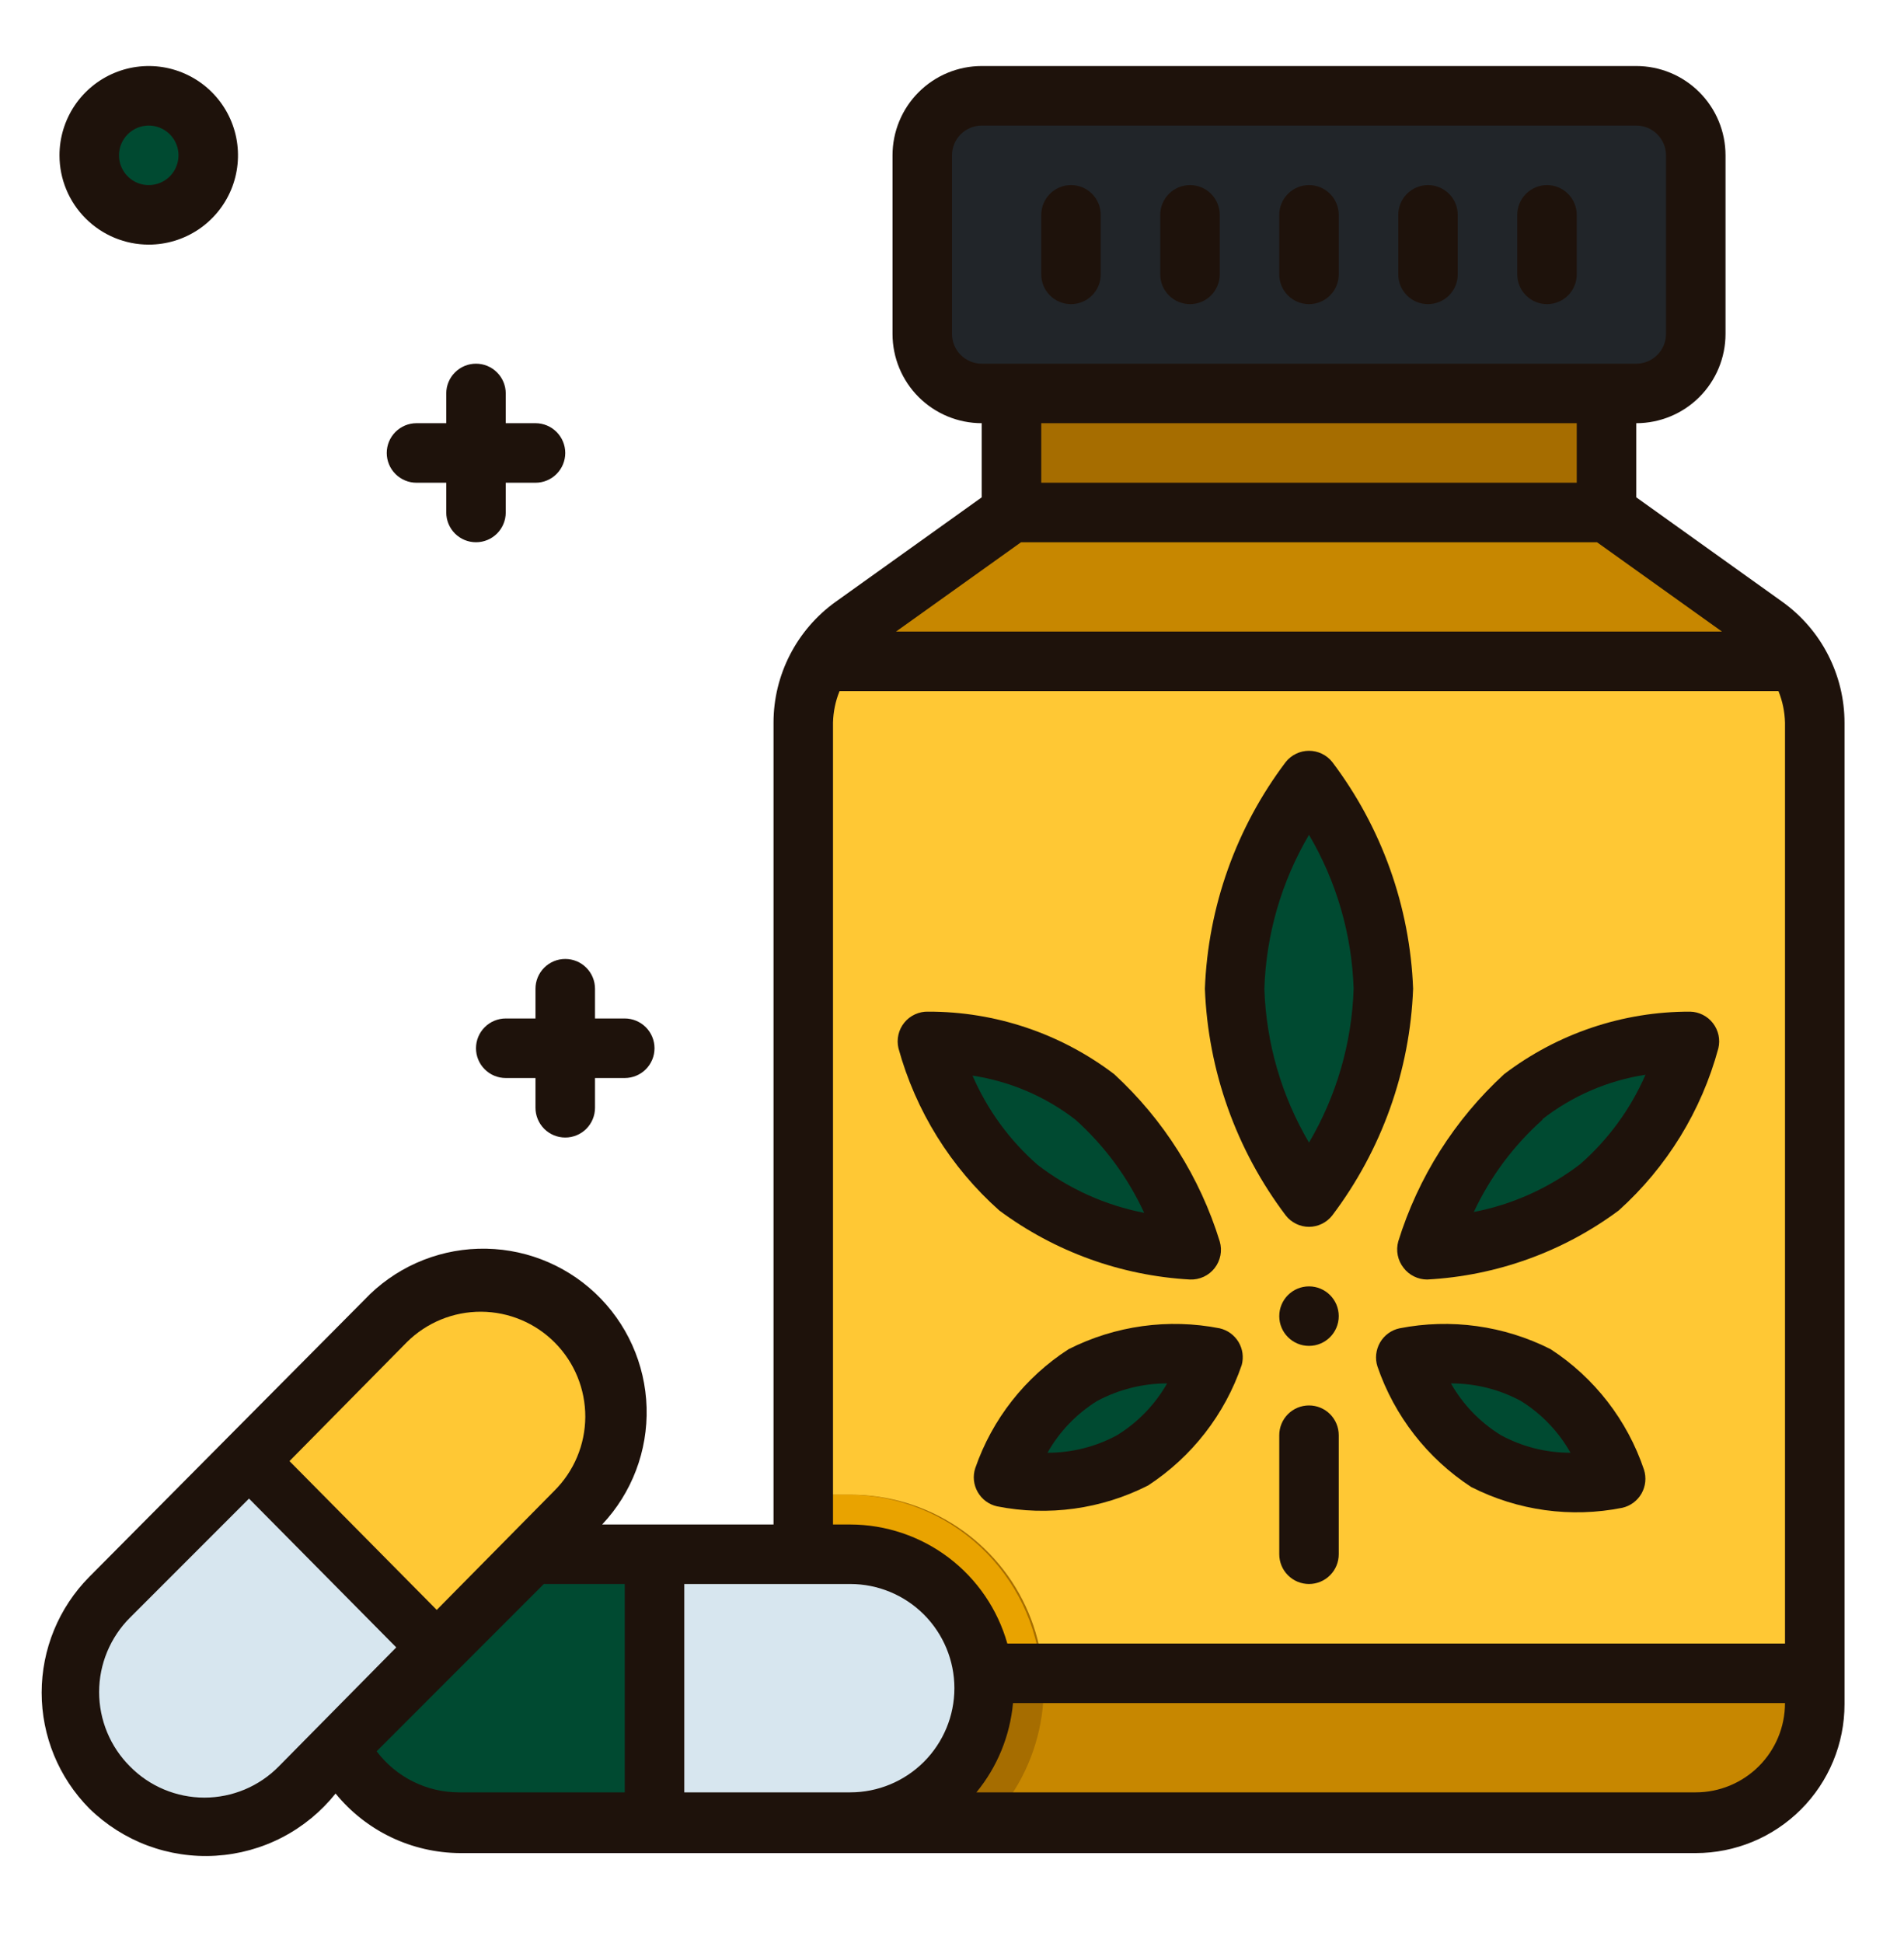 <svg width="50" height="51" viewBox="0 0 50 51" fill="none" xmlns="http://www.w3.org/2000/svg">
<path d="M46.344 16.421L42.188 13.452V10.327H26.562V13.452L22.406 16.421C22 16.71 21.669 17.092 21.441 17.535C21.213 17.978 21.094 18.469 21.094 18.968V44.702C21.094 45.531 21.423 46.326 22.009 46.912C22.595 47.498 23.39 47.827 24.219 47.827H44.531C45.36 47.827 46.155 47.498 46.741 46.912C47.327 46.326 47.656 45.531 47.656 44.702V18.968C47.656 18.469 47.537 17.978 47.309 17.535C47.081 17.092 46.75 16.71 46.344 16.421Z" fill="#C78700"/>
<path d="M21.094 18.968V43.921H47.656V18.968C47.654 18.4 47.498 17.844 47.203 17.358H21.547C21.253 17.844 21.096 18.4 21.094 18.968Z" fill="#FFC834"/>
<path d="M42.969 2.515H25.781C24.918 2.515 24.219 3.214 24.219 4.077V8.765C24.219 9.628 24.918 10.327 25.781 10.327H42.969C43.832 10.327 44.531 9.628 44.531 8.765V4.077C44.531 3.214 43.832 2.515 42.969 2.515Z" fill="#212529"/>
<path d="M36.328 25.952C36.244 23.974 35.563 22.067 34.375 20.483C33.187 22.067 32.506 23.974 32.422 25.952C32.506 27.93 33.187 29.837 34.375 31.421C35.563 29.837 36.244 27.93 36.328 25.952Z" fill="#004A31"/>
<path d="M42 31.171C43.134 30.145 43.948 28.813 44.344 27.335C42.773 27.337 41.246 27.85 39.992 28.796C38.828 29.893 37.969 31.274 37.5 32.804C39.126 32.703 40.688 32.137 42 31.171Z" fill="#004A31"/>
<path d="M39.062 38.351C40.116 38.875 41.313 39.037 42.469 38.812C42.077 37.697 41.323 36.745 40.328 36.108C39.276 35.58 38.077 35.418 36.922 35.648C37.316 36.761 38.069 37.712 39.062 38.351Z" fill="#004A31"/>
<path d="M26.75 31.171C25.616 30.145 24.802 28.813 24.406 27.335C25.977 27.337 27.504 27.85 28.758 28.796C29.922 29.893 30.781 31.274 31.25 32.804C29.624 32.703 28.062 32.137 26.75 31.171Z" fill="#004A31"/>
<path d="M29.727 38.351C28.673 38.875 27.476 39.037 26.32 38.812C26.702 37.703 27.441 36.752 28.422 36.108C29.474 35.58 30.673 35.418 31.828 35.648C31.444 36.755 30.705 37.705 29.727 38.351Z" fill="#004A31"/>
<path d="M25.984 47.827C26.677 47.111 27.143 46.206 27.324 45.227C27.505 44.247 27.394 43.236 27.004 42.319C26.614 41.402 25.962 40.62 25.131 40.072C24.299 39.523 23.324 39.231 22.328 39.233H21.094V44.702C21.094 45.531 21.423 46.326 22.009 46.912C22.595 47.498 23.39 47.827 24.219 47.827H25.984Z" fill="#A66D00"/>
<path d="M22.328 39.233H21.094V43.921H27.344C27.244 42.654 26.674 41.471 25.746 40.603C24.818 39.736 23.599 39.247 22.328 39.233Z" fill="#E9A300"/>
<path d="M22.328 47.827C24.27 47.827 25.844 46.253 25.844 44.312C25.844 42.37 24.27 40.796 22.328 40.796H12.055C10.113 40.796 8.539 42.37 8.539 44.312C8.539 46.253 10.113 47.827 12.055 47.827H22.328Z" fill="#D7E6EF"/>
<path d="M17.188 47.827H12.047C11.114 47.827 10.22 47.457 9.561 46.797C8.902 46.138 8.531 45.244 8.531 44.312C8.531 43.379 8.902 42.485 9.561 41.826C10.22 41.166 11.114 40.796 12.047 40.796H17.188V47.827Z" fill="#004A31"/>
<path d="M2.86 41.949C1.487 43.322 1.487 45.547 2.86 46.92C4.232 48.293 6.458 48.293 7.831 46.92L15.094 39.657C16.467 38.284 16.467 36.059 15.094 34.686C13.721 33.313 11.496 33.313 10.123 34.686L2.86 41.949Z" fill="#D7E6EF"/>
<path d="M6.5 38.312L10.156 34.679C10.823 34.058 11.704 33.72 12.615 33.736C13.526 33.752 14.395 34.121 15.039 34.765C15.683 35.409 16.052 36.278 16.068 37.189C16.084 38.099 15.746 38.981 15.125 39.647L11.492 43.28L6.5 38.312Z" fill="#FFC834"/>
<path d="M3.906 5.64C4.769 5.64 5.469 4.94 5.469 4.077C5.469 3.214 4.769 2.515 3.906 2.515C3.043 2.515 2.344 3.214 2.344 4.077C2.344 4.94 3.043 5.64 3.906 5.64Z" fill="#004A31"/>
<path d="M26.562 10.327H42.188V13.452H26.562V10.327Z" fill="#A66D00"/>
<path d="M34.375 32.202C34.492 32.202 34.608 32.175 34.714 32.123C34.819 32.072 34.912 31.997 34.984 31.905C36.285 30.185 37.027 28.107 37.109 25.952C37.027 23.797 36.285 21.719 34.984 19.999C34.911 19.908 34.818 19.834 34.713 19.784C34.608 19.733 34.492 19.707 34.375 19.707C34.258 19.707 34.142 19.733 34.037 19.784C33.932 19.834 33.839 19.908 33.766 19.999C32.465 21.719 31.723 23.797 31.641 25.952C31.723 28.107 32.465 30.185 33.766 31.905C33.838 31.997 33.931 32.072 34.036 32.123C34.142 32.175 34.258 32.202 34.375 32.202ZM34.375 21.913C35.098 23.14 35.501 24.529 35.547 25.952C35.501 27.375 35.098 28.764 34.375 29.991C33.652 28.764 33.249 27.375 33.203 25.952C33.249 24.529 33.652 23.14 34.375 21.913Z" fill="#1E120B"/>
<path d="M36.86 33.28C36.932 33.375 37.026 33.452 37.133 33.504C37.24 33.557 37.358 33.585 37.477 33.585C39.296 33.488 41.046 32.858 42.508 31.773C43.773 30.635 44.682 29.157 45.125 27.515C45.152 27.401 45.153 27.284 45.129 27.17C45.104 27.056 45.054 26.949 44.983 26.857C44.912 26.765 44.822 26.69 44.718 26.638C44.614 26.585 44.499 26.556 44.383 26.554C42.62 26.549 40.903 27.126 39.5 28.194C38.201 29.386 37.241 30.901 36.719 32.585C36.686 32.704 36.681 32.829 36.706 32.95C36.73 33.07 36.783 33.184 36.86 33.28ZM40.508 29.374C41.295 28.762 42.226 28.361 43.211 28.21C42.821 29.108 42.236 29.908 41.5 30.554C40.678 31.184 39.721 31.615 38.703 31.812C39.135 30.89 39.749 30.066 40.508 29.39V29.374Z" fill="#1E120B"/>
<path d="M40.719 35.413C39.494 34.794 38.097 34.602 36.75 34.866C36.644 34.889 36.544 34.934 36.456 34.998C36.368 35.063 36.295 35.144 36.24 35.239C36.186 35.333 36.152 35.437 36.14 35.545C36.128 35.653 36.139 35.763 36.172 35.866C36.617 37.166 37.483 38.279 38.633 39.03C39.857 39.653 41.255 39.846 42.602 39.577C42.707 39.553 42.807 39.507 42.894 39.443C42.98 39.378 43.053 39.297 43.107 39.203C43.16 39.108 43.194 39.004 43.205 38.897C43.216 38.789 43.205 38.68 43.172 38.577C42.734 37.276 41.87 36.161 40.719 35.413ZM39.414 37.671C38.869 37.335 38.418 36.868 38.102 36.312C38.742 36.31 39.373 36.468 39.938 36.772C40.48 37.108 40.929 37.576 41.242 38.132C40.604 38.133 39.975 37.975 39.414 37.671Z" fill="#1E120B"/>
<path d="M26.242 31.773C27.698 32.854 29.439 33.484 31.25 33.585C31.374 33.59 31.497 33.565 31.61 33.513C31.722 33.461 31.821 33.383 31.897 33.285C31.973 33.188 32.025 33.073 32.049 32.951C32.072 32.83 32.066 32.704 32.031 32.585C31.512 30.902 30.555 29.387 29.258 28.194C27.854 27.127 26.139 26.55 24.375 26.554C24.255 26.55 24.137 26.575 24.028 26.625C23.919 26.675 23.823 26.749 23.748 26.842C23.672 26.935 23.619 27.044 23.593 27.16C23.566 27.277 23.566 27.398 23.594 27.515C24.046 29.16 24.966 30.639 26.242 31.773ZM28.242 29.39C29.004 30.073 29.618 30.905 30.047 31.835C29.03 31.638 28.072 31.208 27.25 30.577C26.513 29.933 25.928 29.132 25.539 28.233C26.524 28.383 27.454 28.78 28.242 29.39Z" fill="#1E120B"/>
<path d="M32.031 34.866C30.684 34.602 29.288 34.794 28.063 35.413C26.918 36.151 26.055 37.251 25.61 38.538C25.576 38.641 25.565 38.75 25.576 38.858C25.588 38.965 25.621 39.069 25.675 39.163C25.729 39.257 25.801 39.339 25.888 39.404C25.975 39.468 26.074 39.514 26.18 39.538C27.527 39.806 28.924 39.614 30.149 38.991C31.299 38.24 32.165 37.127 32.609 35.827C32.636 35.726 32.642 35.621 32.628 35.517C32.613 35.413 32.578 35.314 32.524 35.224C32.47 35.135 32.398 35.057 32.314 34.995C32.229 34.934 32.133 34.89 32.031 34.866ZM29.336 37.671C28.775 37.975 28.146 38.133 27.508 38.132C27.821 37.576 28.27 37.108 28.813 36.772C29.378 36.471 30.008 36.312 30.649 36.312C30.332 36.868 29.881 37.335 29.336 37.671Z" fill="#1E120B"/>
<path d="M34.375 36.89C34.168 36.89 33.969 36.972 33.823 37.118C33.676 37.265 33.594 37.464 33.594 37.671V40.796C33.594 41.003 33.676 41.202 33.823 41.348C33.969 41.495 34.168 41.577 34.375 41.577C34.582 41.577 34.781 41.495 34.927 41.348C35.074 41.202 35.156 41.003 35.156 40.796V37.671C35.156 37.464 35.074 37.265 34.927 37.118C34.781 36.972 34.582 36.89 34.375 36.89Z" fill="#1E120B"/>
<path d="M34.375 35.327C34.806 35.327 35.156 34.977 35.156 34.546C35.156 34.114 34.806 33.765 34.375 33.765C33.944 33.765 33.594 34.114 33.594 34.546C33.594 34.977 33.944 35.327 34.375 35.327Z" fill="#1E120B"/>
<path d="M28.125 7.983C28.332 7.983 28.531 7.901 28.677 7.755C28.824 7.608 28.906 7.409 28.906 7.202V5.64C28.906 5.432 28.824 5.234 28.677 5.087C28.531 4.941 28.332 4.858 28.125 4.858C27.918 4.858 27.719 4.941 27.573 5.087C27.426 5.234 27.344 5.432 27.344 5.64V7.202C27.344 7.409 27.426 7.608 27.573 7.755C27.719 7.901 27.918 7.983 28.125 7.983Z" fill="#1E120B"/>
<path d="M31.25 7.983C31.457 7.983 31.656 7.901 31.802 7.755C31.949 7.608 32.031 7.409 32.031 7.202V5.64C32.031 5.432 31.949 5.234 31.802 5.087C31.656 4.941 31.457 4.858 31.25 4.858C31.043 4.858 30.844 4.941 30.698 5.087C30.551 5.234 30.469 5.432 30.469 5.64V7.202C30.469 7.409 30.551 7.608 30.698 7.755C30.844 7.901 31.043 7.983 31.25 7.983Z" fill="#1E120B"/>
<path d="M34.375 7.983C34.582 7.983 34.781 7.901 34.927 7.755C35.074 7.608 35.156 7.409 35.156 7.202V5.64C35.156 5.432 35.074 5.234 34.927 5.087C34.781 4.941 34.582 4.858 34.375 4.858C34.168 4.858 33.969 4.941 33.823 5.087C33.676 5.234 33.594 5.432 33.594 5.64V7.202C33.594 7.409 33.676 7.608 33.823 7.755C33.969 7.901 34.168 7.983 34.375 7.983Z" fill="#1E120B"/>
<path d="M37.5 7.983C37.707 7.983 37.906 7.901 38.052 7.755C38.199 7.608 38.281 7.409 38.281 7.202V5.64C38.281 5.432 38.199 5.234 38.052 5.087C37.906 4.941 37.707 4.858 37.5 4.858C37.293 4.858 37.094 4.941 36.948 5.087C36.801 5.234 36.719 5.432 36.719 5.64V7.202C36.719 7.409 36.801 7.608 36.948 7.755C37.094 7.901 37.293 7.983 37.5 7.983Z" fill="#1E120B"/>
<path d="M40.625 7.983C40.832 7.983 41.031 7.901 41.177 7.755C41.324 7.608 41.406 7.409 41.406 7.202V5.64C41.406 5.432 41.324 5.234 41.177 5.087C41.031 4.941 40.832 4.858 40.625 4.858C40.418 4.858 40.219 4.941 40.073 5.087C39.926 5.234 39.844 5.432 39.844 5.64V7.202C39.844 7.409 39.926 7.608 40.073 7.755C40.219 7.901 40.418 7.983 40.625 7.983Z" fill="#1E120B"/>
<path d="M46.805 15.796L42.969 13.054V11.108C43.59 11.108 44.187 10.861 44.626 10.422C45.066 9.982 45.313 9.386 45.313 8.765V4.077C45.313 3.456 45.066 2.859 44.626 2.42C44.187 1.98 43.59 1.733 42.969 1.733H25.781C25.16 1.733 24.564 1.98 24.124 2.42C23.684 2.859 23.438 3.456 23.438 4.077V8.765C23.438 9.386 23.684 9.982 24.124 10.422C24.564 10.861 25.16 11.108 25.781 11.108V13.054L21.945 15.796C21.441 16.157 21.03 16.633 20.746 17.185C20.462 17.736 20.313 18.347 20.313 18.968V40.015H15.813C16.594 39.186 17.014 38.081 16.98 36.942C16.946 35.804 16.462 34.725 15.633 33.944C14.804 33.163 13.699 32.743 12.56 32.777C11.422 32.811 10.344 33.295 9.563 34.124L2.344 41.39C1.543 42.199 1.094 43.291 1.094 44.429C1.094 45.567 1.543 46.659 2.344 47.468C2.78 47.895 3.301 48.227 3.873 48.441C4.445 48.654 5.055 48.746 5.665 48.709C6.275 48.672 6.87 48.508 7.412 48.227C7.954 47.946 8.431 47.554 8.813 47.077C9.208 47.562 9.706 47.954 10.27 48.224C10.835 48.494 11.452 48.636 12.078 48.64H44.531C45.567 48.64 46.561 48.228 47.294 47.495C48.026 46.763 48.438 45.769 48.438 44.733V18.968C48.437 18.347 48.288 17.736 48.004 17.185C47.721 16.633 47.309 16.157 46.805 15.796ZM41.938 14.233L45.219 16.577H23.531L26.813 14.233H41.938ZM25 8.765V4.077C25 3.87 25.082 3.671 25.229 3.525C25.375 3.378 25.574 3.296 25.781 3.296H42.969C43.176 3.296 43.375 3.378 43.521 3.525C43.668 3.671 43.75 3.87 43.75 4.077V8.765C43.75 8.972 43.668 9.171 43.521 9.317C43.375 9.464 43.176 9.546 42.969 9.546H25.781C25.574 9.546 25.375 9.464 25.229 9.317C25.082 9.171 25 8.972 25 8.765ZM41.406 11.108V12.671H27.344V11.108H41.406ZM21.875 18.968C21.882 18.684 21.94 18.403 22.047 18.14H46.703C46.81 18.403 46.868 18.684 46.875 18.968V43.14H26.453C26.199 42.241 25.658 41.45 24.914 40.886C24.17 40.323 23.262 40.017 22.328 40.015H21.875V18.968ZM10.688 35.226C11.206 34.713 11.906 34.427 12.635 34.43C13.364 34.434 14.062 34.727 14.574 35.245C15.087 35.763 15.373 36.464 15.37 37.193C15.366 37.921 15.073 38.619 14.555 39.132L11.469 42.257L7.602 38.351L10.688 35.226ZM3.414 46.366C3.157 46.11 2.953 45.806 2.814 45.471C2.675 45.135 2.603 44.776 2.603 44.413C2.603 44.05 2.675 43.691 2.814 43.356C2.953 43.021 3.157 42.716 3.414 42.46L6.539 39.335L10.406 43.241L7.32 46.366C7.065 46.625 6.761 46.831 6.426 46.971C6.091 47.111 5.731 47.184 5.367 47.184C5.004 47.184 4.644 47.111 4.309 46.971C3.973 46.831 3.669 46.625 3.414 46.366ZM9.891 45.968L14.281 41.577H16.406V47.046H12.047C11.629 47.045 11.216 46.947 10.842 46.76C10.468 46.573 10.143 46.302 9.891 45.968ZM17.969 47.046V41.577H22.328C23.053 41.577 23.749 41.865 24.262 42.378C24.774 42.891 25.063 43.586 25.063 44.312C25.063 45.037 24.774 45.732 24.262 46.245C23.749 46.758 23.053 47.046 22.328 47.046H17.969ZM44.531 47.046H25.641C26.189 46.379 26.524 45.562 26.602 44.702H46.875C46.875 45.324 46.628 45.92 46.189 46.359C45.749 46.799 45.153 47.046 44.531 47.046Z" fill="#1E120B"/>
<path d="M3.906 6.421C4.37 6.421 4.823 6.283 5.208 6.026C5.594 5.768 5.894 5.402 6.072 4.974C6.249 4.546 6.295 4.075 6.205 3.62C6.115 3.165 5.891 2.748 5.564 2.42C5.236 2.092 4.818 1.869 4.363 1.778C3.909 1.688 3.438 1.734 3.009 1.912C2.581 2.089 2.215 2.39 1.957 2.775C1.7 3.16 1.562 3.614 1.562 4.077C1.562 4.699 1.809 5.295 2.249 5.734C2.689 6.174 3.285 6.421 3.906 6.421ZM3.906 3.296C4.061 3.296 4.212 3.342 4.34 3.428C4.469 3.513 4.569 3.635 4.628 3.778C4.687 3.921 4.703 4.078 4.672 4.23C4.642 4.381 4.568 4.52 4.459 4.63C4.349 4.739 4.21 4.813 4.059 4.843C3.907 4.874 3.75 4.858 3.607 4.799C3.465 4.74 3.343 4.64 3.257 4.511C3.171 4.383 3.125 4.232 3.125 4.077C3.125 3.87 3.207 3.671 3.354 3.525C3.5 3.378 3.699 3.296 3.906 3.296Z" fill="#1E120B"/>
<path d="M12.5 9.546C12.293 9.546 12.094 9.628 11.948 9.775C11.801 9.921 11.719 10.12 11.719 10.327V11.108H10.938C10.73 11.108 10.532 11.191 10.385 11.337C10.239 11.484 10.156 11.682 10.156 11.89C10.156 12.097 10.239 12.296 10.385 12.442C10.532 12.589 10.73 12.671 10.938 12.671H11.719V13.452C11.719 13.659 11.801 13.858 11.948 14.005C12.094 14.151 12.293 14.233 12.5 14.233C12.707 14.233 12.906 14.151 13.052 14.005C13.199 13.858 13.281 13.659 13.281 13.452V12.671H14.062C14.27 12.671 14.468 12.589 14.615 12.442C14.761 12.296 14.844 12.097 14.844 11.89C14.844 11.682 14.761 11.484 14.615 11.337C14.468 11.191 14.27 11.108 14.062 11.108H13.281V10.327C13.281 10.12 13.199 9.921 13.052 9.775C12.906 9.628 12.707 9.546 12.5 9.546Z" fill="#1E120B"/>
<path d="M14.844 25.171C14.636 25.171 14.438 25.253 14.291 25.4C14.145 25.546 14.062 25.745 14.062 25.952V26.733H13.281C13.074 26.733 12.875 26.816 12.729 26.962C12.582 27.109 12.5 27.307 12.5 27.515C12.5 27.722 12.582 27.921 12.729 28.067C12.875 28.214 13.074 28.296 13.281 28.296H14.062V29.077C14.062 29.284 14.145 29.483 14.291 29.63C14.438 29.776 14.636 29.858 14.844 29.858C15.051 29.858 15.25 29.776 15.396 29.63C15.543 29.483 15.625 29.284 15.625 29.077V28.296H16.406C16.613 28.296 16.812 28.214 16.959 28.067C17.105 27.921 17.188 27.722 17.188 27.515C17.188 27.307 17.105 27.109 16.959 26.962C16.812 26.816 16.613 26.733 16.406 26.733H15.625V25.952C15.625 25.745 15.543 25.546 15.396 25.4C15.25 25.253 15.051 25.171 14.844 25.171Z" fill="#1E120B"/>
</svg>
